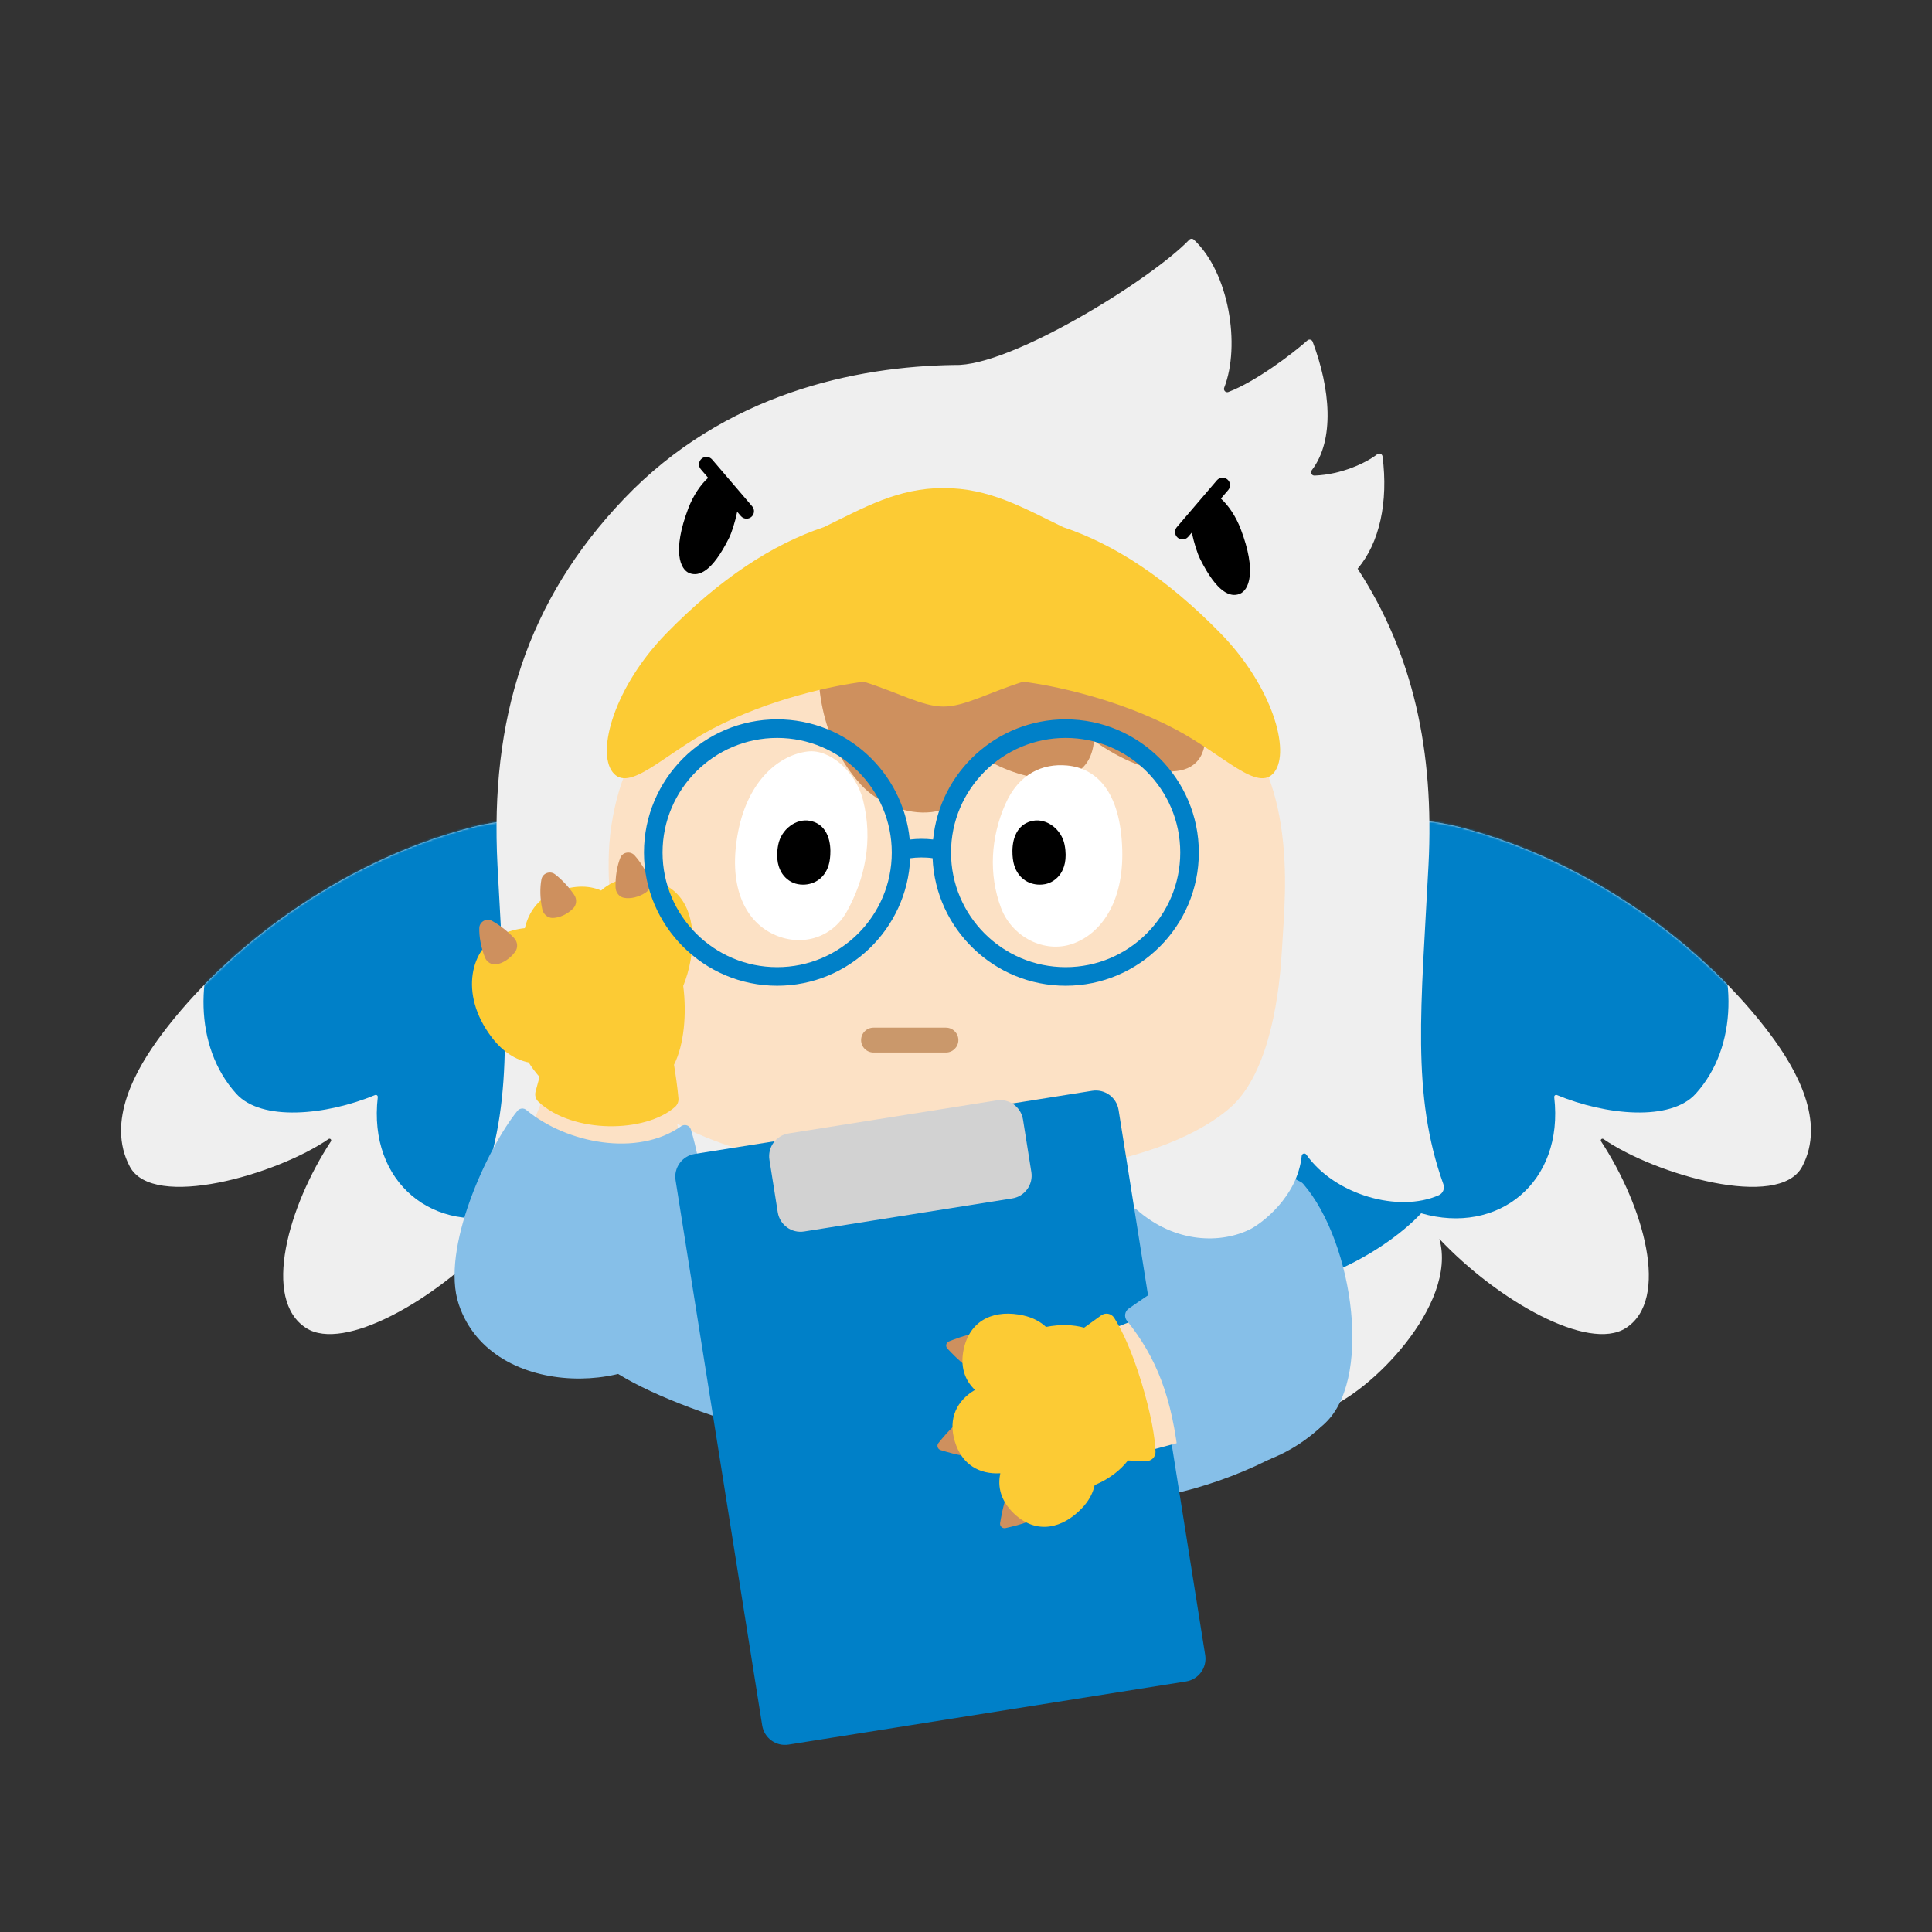 <svg width="1034" height="1034" viewBox="0 0 1034 1034" fill="none" xmlns="http://www.w3.org/2000/svg">
<rect x="0" y="0" width="1034" height="1034" fill="#333333" stroke="none"/>
<path d="M448.334 544.37C411.346 506.383 346.013 417.712 250.901 443.154C180.167 462.075 120.445 508.382 86.707 553.367C72.551 572.241 56.717 600.226 69.463 624.343C81.883 647.843 148.194 628.664 175.839 609.596C176.661 609.029 177.657 610.012 177.11 610.847C154.341 645.563 139.962 695.563 163.931 710.813C183.963 723.559 232.407 696.205 263.647 663.062C253.653 698.428 283.951 718.874 307.943 726.871C331.935 734.868 366.204 698.317 366.204 698.317L442.052 611.347L448.334 544.37Z" fill="#EFEFEF"/>
<mask id="mask0_300_6145" style="mask-type:luminance" maskUnits="userSpaceOnUse" x="64" y="438" width="385" height="291">
<path d="M448.334 544.37C411.346 506.383 346.013 417.712 250.901 443.154C180.167 462.075 120.445 508.382 86.707 553.367C72.551 572.241 56.717 600.226 69.463 624.343C81.883 647.843 148.194 628.664 175.839 609.596C176.661 609.029 177.657 610.012 177.11 610.847C154.341 645.563 139.962 695.563 163.931 710.813C183.963 723.559 232.407 696.205 263.647 663.062C253.653 698.428 283.951 718.874 307.943 726.871C331.935 734.868 366.204 698.317 366.204 698.317L442.052 611.347L448.334 544.37Z" fill="white"/>
</mask>
<g mask="url(#mask0_300_6145)">
<path d="M121.444 488.389C104.45 519.378 103.451 559.864 126.443 585.356C139.889 600.264 174.419 596.966 200.719 586.075C201.485 585.757 202.278 586.379 202.182 587.202C196.868 633.096 232.453 661.172 273.393 649.334C289.465 666.714 333.636 696.414 383.987 690.868L442.051 654.332L473.885 511.756L320.503 408.416L151.434 453.401L121.444 488.389Z" fill="#0080C8"/>
</g>
<path d="M585.666 544.37C622.653 506.383 687.986 417.712 783.099 443.154C853.833 462.075 913.554 508.382 947.293 553.367C961.448 572.241 977.283 600.226 964.537 624.343C952.117 647.844 885.806 628.664 858.16 609.596C857.338 609.029 856.342 610.012 856.89 610.847C879.659 645.563 894.037 695.563 870.069 710.813C850.037 723.559 801.592 696.205 770.353 663.062C780.347 698.428 732.616 746.301 708.624 754.298C684.632 762.296 667.796 698.317 667.796 698.317L591.948 611.347L585.666 544.37Z" fill="#EFEFEF"/>
<mask id="mask1_300_6145" style="mask-type:luminance" maskUnits="userSpaceOnUse" x="585" y="438" width="385" height="317">
<path d="M585.666 544.37C622.653 506.383 687.986 417.712 783.099 443.154C853.833 462.075 913.554 508.382 947.293 553.367C961.448 572.241 977.283 600.226 964.537 624.343C952.117 647.844 885.806 628.664 858.16 609.596C857.338 609.029 856.342 610.012 856.89 610.847C879.659 645.563 894.037 695.563 870.069 710.813C850.037 723.559 801.592 696.205 770.353 663.062C780.347 698.428 732.616 746.301 708.624 754.298C684.632 762.296 667.796 698.317 667.796 698.317L591.948 611.347L585.666 544.37Z" fill="white"/>
</mask>
<g mask="url(#mask1_300_6145)">
<path d="M912.555 488.389C929.549 519.378 930.549 559.864 907.557 585.356C894.111 600.264 859.581 596.966 833.281 586.075C832.515 585.757 831.722 586.379 831.817 587.202C837.132 633.096 801.547 661.172 760.607 649.334C744.534 666.714 700.363 696.414 650.013 690.868L591.948 654.332L560.114 511.756L713.497 408.416L882.565 453.401L912.555 488.389Z" fill="#0080C8"/>
</g>
<path d="M696.132 632.554C696.645 632.817 697.103 633.167 697.48 633.603C724.71 665.142 735.007 740.491 707.856 762.833C680.092 785.678 636.225 799.815 612.175 801.985C607.5 765.652 599.384 730.982 586.347 698.692C586.347 698.692 615.332 692.234 624.357 686.917C633.383 681.601 637.003 650.797 633.722 635.991C632.805 631.853 671.339 625.943 679.179 624.785C680.076 624.653 680.988 624.803 681.795 625.216L696.132 632.554Z" fill="#86BFE8"/>
<path d="M596.915 532.166L666.772 726.871C643.7 749.511 551.123 779.122 493.168 779.122C435.212 779.122 342.635 749.511 319.563 726.871L389.42 532.166H596.915Z" fill="#86BFE8"/>
<path d="M764.534 462.957C767.654 402.13 756.411 350.179 726.602 304.365C738.36 290.58 743.087 268.545 739.928 244.264C739.755 242.929 738.181 242.279 737.117 243.104C731.335 247.59 718.106 254.018 703.509 254.535C702.006 254.589 701.137 252.874 702.052 251.681C714.548 235.394 711.92 207.762 702.529 182.888C702.095 181.737 700.635 181.378 699.72 182.199C692.088 189.052 672.101 204.248 657.412 209.799C655.99 210.336 654.641 208.907 655.193 207.491C663.987 184.933 657.832 145.93 638.926 128.242C638.216 127.578 637.098 127.66 636.427 128.363C616.413 149.323 540.812 196.37 510.905 195.333C458.145 196.085 387.911 210.411 333.903 267.024C281.843 321.595 262.247 384.984 266.246 462.957C270.14 538.889 275.56 585.621 258.3 633.761C257.477 636.057 258.465 638.658 260.691 639.652C282.124 649.221 316.367 639.56 331.634 617.951C332.379 616.897 333.987 617.335 334.118 618.619C336.378 640.713 355.844 654.954 361.713 657.891C376.906 665.493 401.634 665.875 422.751 647.128C423.437 646.519 424.488 646.719 424.907 647.535C433.848 664.922 452.52 673.455 467.515 676.453C481.558 679.26 504.257 675.478 514.166 656.033C514.672 655.039 516.108 655.039 516.614 656.033C526.523 675.478 549.222 679.26 563.265 676.453C578.26 673.455 596.932 664.922 605.873 647.535C606.292 646.719 607.343 646.519 608.029 647.128C629.146 665.875 653.874 665.493 669.067 657.891C674.936 654.954 694.402 640.713 696.662 618.619C696.793 617.335 698.401 616.897 699.146 617.951C714.413 639.56 748.656 649.221 770.088 639.652C772.315 638.658 773.302 636.057 772.48 633.761C755.22 585.621 760.64 538.889 764.534 462.957Z" fill="#EFEFEF"/>
<path d="M506.386 630.225C588.37 630.225 636.231 612.113 658.314 592.896C677.087 576.559 684.339 540.169 686.077 508.35C687.039 490.742 689.581 467.724 685.493 441.437C681.404 415.15 672.059 398.422 660.961 386.474L506.386 326.73L351.812 386.474C340.714 398.422 331.369 415.15 327.28 441.437C323.191 467.724 328.741 490.315 326.696 508.35C323.105 540.013 322.562 565.021 343.051 587.21C362.91 608.718 424.403 630.225 506.386 630.225Z" fill="#FCE1C5"/>
<path d="M439.489 337.998C435.383 363.092 438.618 395.943 460.934 420.125C479.302 440.03 522.129 444.554 523.093 403.159C540.496 416.473 582.756 428.338 585.494 396.399C614.694 417.387 648.914 421.95 644.808 388.174C639.34 343.2 592.338 311.534 592.338 311.534L526.179 302.865L439.489 337.998Z" fill="#CE905E"/>
<path d="M504.951 378.149C516.27 378.149 528.873 370.737 547.565 364.865C563.238 366.748 598.345 373.999 629.178 390.346C655.069 404.074 673.329 424.539 682.036 413.245C690.743 401.95 681.017 367.369 653.146 338.862C624.781 309.849 596.592 291.322 568.992 282.121C547.18 271.558 529.518 261.205 504.951 261.205C480.384 261.205 462.722 271.558 440.91 282.121C413.31 291.322 385.121 309.849 356.756 338.862C328.885 367.369 319.159 401.95 327.866 413.245C336.573 424.539 354.832 404.074 380.724 390.346C411.557 373.999 446.663 366.748 462.336 364.865C481.029 370.737 493.632 378.149 504.951 378.149Z" fill="#FCCB34"/>
<path d="M432.283 402.191C417.191 403.975 400.482 417.403 395.066 445.04C389.54 473.246 398.037 492.351 413.675 499.886C428.086 506.83 445.111 502.638 453.34 487.643C462.746 470.504 467.46 450.114 461.857 428.077C458.003 412.915 444.067 400.799 432.283 402.191Z" fill="white"/>
<path d="M441.54 444.559C439.652 441.726 436.918 439.951 433.414 439.286C426.002 437.891 418.092 443.888 416.498 452.146C414.973 460.044 416.846 464.935 418.687 467.646C420.658 470.553 423.674 472.579 426.958 473.203C427.885 473.381 428.839 473.472 429.803 473.472C435.794 473.472 442.101 469.937 443.91 461.36C443.996 460.948 445.981 451.228 441.54 444.559Z" fill="black"/>
<path d="M571.084 409.683C586.443 411.105 599.812 423.155 600.629 455.057C601.348 483.117 589.054 499.817 574.1 505.095C559.075 510.398 541.658 501.618 535.75 485.912C528.996 467.96 530.257 448.096 538.026 430.441C545.213 414.109 557.916 408.464 571.084 409.683Z" fill="white"/>
<path d="M544.724 444.559C546.612 441.726 549.346 439.951 552.851 439.286C560.262 437.891 568.173 443.888 569.767 452.146C571.291 460.044 569.418 464.935 567.578 467.646C565.606 470.553 562.591 472.579 559.307 473.203C558.379 473.381 557.425 473.472 556.461 473.472C550.47 473.472 544.164 469.937 542.355 461.36C542.269 460.948 540.284 451.228 544.724 444.559Z" fill="black"/>
<path d="M506.258 563.305H467.516C463.839 563.305 460.858 560.325 460.858 556.648C460.858 552.971 463.839 549.99 467.516 549.99H506.258C509.935 549.99 512.915 552.971 512.915 556.648C512.915 560.325 509.935 563.305 506.258 563.305Z" fill="#CA986B"/>
<path d="M294.236 578.602L280.364 613.408L333.025 647.508L367.456 626.236L358.762 583.33L294.236 578.602Z" fill="#FCE1C5"/>
<path d="M365.659 527.652C368.945 519.634 371.39 508.391 370.446 497.96C369.087 482.937 360.375 468.46 335.449 470.409C330.546 470.793 325.754 472.977 321.704 476.605C314.899 473.648 306.112 473.537 294.939 478.389C288.144 481.34 282.909 488.062 280.915 496.735C276.877 497.132 272.439 498.262 267.514 500.401C252.605 506.875 245.156 531.474 263.125 555.11C269.286 563.214 276.215 567.27 282.934 568.613C284.611 571.289 286.541 573.891 288.756 576.371L286.634 584.187C286.1 586.155 286.684 588.269 288.173 589.663C306.535 606.853 345.355 606.452 361.265 592.411C362.558 591.27 363.246 589.585 363.101 587.867C362.601 581.959 361.637 575.352 360.722 569.835C366.093 559.299 367.604 542.557 365.659 527.652Z" fill="#FCCB34"/>
<path d="M345.662 477.64C341.885 480.17 337.38 481.188 333.904 480.502C331.322 479.992 329.531 477.602 329.447 474.972C329.257 469.02 330.35 463.186 331.991 459.089C333.23 455.994 337.365 455.309 339.601 457.782C342.996 461.539 346.013 466.663 347.703 470.662C348.759 473.161 347.917 476.13 345.662 477.64Z" fill="#CE905E"/>
<path d="M306.667 486.282C303.426 489.471 299.19 491.309 295.648 491.283C293.016 491.263 290.811 489.247 290.239 486.679C288.944 480.867 288.932 474.931 289.781 470.6C290.422 467.329 294.358 465.886 297.015 467.899C301.051 470.959 304.968 475.431 307.373 479.046C308.876 481.305 308.601 484.379 306.667 486.282Z" fill="#CE905E"/>
<path d="M275.69 509.42C272.998 513.085 269.108 515.575 265.607 516.112C263.006 516.512 260.508 514.873 259.534 512.429C257.33 506.897 256.373 501.039 256.522 496.628C256.634 493.297 260.29 491.245 263.233 492.81C267.705 495.187 272.284 498.979 275.234 502.165C277.077 504.155 277.296 507.234 275.69 509.42Z" fill="#CE905E"/>
<path d="M365.13 712.327C348.858 745.776 263.476 751.27 245.553 698.176C235.524 668.469 261.096 614.042 276.898 594.541C278.072 593.092 280.21 592.827 281.643 594.019C303.345 612.073 341.309 619.261 364.539 602.755C366.421 601.418 369.088 602.244 369.757 604.454C382.056 645.063 375.692 690.617 365.13 712.327Z" fill="#86BFE8"/>
<path d="M584.548 583.783L371.811 617.585C365.087 618.653 360.502 624.971 361.57 631.695L407.929 923.46C408.998 930.19 415.315 934.77 422.039 933.7L634.777 899.9C641.501 898.83 646.086 892.51 645.018 885.79L598.659 594.024C597.59 587.3 591.273 582.715 584.548 583.783Z" fill="#0080C8"/>
<path d="M533.396 588.922L422.037 606.616C415.313 607.685 410.727 614.002 411.796 620.726L416.263 648.843C417.332 655.568 423.649 660.153 430.374 659.084L541.733 641.39C548.457 640.322 553.042 634.005 551.974 627.28L547.506 599.163C546.438 592.439 540.121 587.854 533.396 588.922Z" fill="#D2D2D2"/>
<path d="M614.307 776.524L651.919 766.413L626.52 699.047L593.738 711.735L614.307 776.524Z" fill="#FCE1C5"/>
<path d="M520.218 768.884C519.452 766.369 516.684 763.607 512.943 762.487C512.206 762.266 511.411 762.472 510.82 762.964C508.177 765.163 504.541 769.472 502.261 772.295C501.2 773.608 501.798 775.569 503.411 776.068C506.878 777.14 512.299 778.688 515.719 779.039C516.484 779.117 517.259 778.845 517.748 778.251C520.228 775.234 520.985 771.398 520.218 768.884Z" fill="#CE905E"/>
<path d="M549.192 803.273C547.284 801.465 543.513 800.43 539.707 801.303C538.957 801.476 538.368 802.048 538.096 802.768C536.884 805.984 535.851 811.527 535.262 815.108C534.988 816.774 536.477 818.184 538.125 817.821C541.67 817.04 547.148 815.709 550.295 814.325C550.999 814.015 551.539 813.396 551.67 812.638C552.337 808.79 551.1 805.081 549.192 803.273Z" fill="#CE905E"/>
<path d="M525.201 723.799C524.625 726.364 522.073 729.326 518.427 730.724C517.708 731 516.9 730.853 516.273 730.407C513.473 728.413 509.524 724.39 507.038 721.745C505.882 720.515 506.331 718.515 507.901 717.897C511.279 716.568 516.568 714.617 519.952 714.01C520.709 713.875 521.502 714.088 522.034 714.644C524.734 717.466 525.776 721.234 525.201 723.799Z" fill="#CE905E"/>
<path d="M610.956 740.004C605.632 722.539 600.265 711.488 596.27 705.257C594.772 702.922 591.599 702.366 589.349 703.989L580.249 710.553C574.407 708.969 567.625 708.657 559.817 710.171C556.851 707.405 552.887 705.192 547.683 704.024C533.138 700.761 519.478 705.562 515.832 721.818C513.703 731.303 516.345 738.701 521.787 743.881C512.379 749.434 507.192 758.897 511.04 771.525C514.89 784.153 524.473 789.114 535.379 788.476C533.751 795.811 535.685 803.425 542.742 810.11C554.836 821.569 568.851 817.934 579.103 807.113C582.9 803.106 584.991 798.907 585.857 794.825C593.898 791.386 599.664 786.804 603.674 781.634L613.391 781.957C616.156 782.049 618.493 779.822 618.426 777.056C618.252 769.904 616.06 756.754 610.956 740.004Z" fill="#FCCB34"/>
<mask id="mask2_300_6145" style="mask-type:luminance" maskUnits="userSpaceOnUse" x="574" y="666" width="160" height="155">
<path d="M622.376 666.469L734 776.749L613.528 820.168L574.197 736.708L575.393 685.172L622.376 666.469Z" fill="white"/>
</mask>
<g mask="url(#mask2_300_6145)">
<path d="M696.132 632.548C696.645 632.811 697.102 633.161 697.478 633.597C724.71 665.135 733.32 738.579 707.856 762.827C682.253 787.207 651.636 788.493 635.056 786.618C632.912 786.375 631.234 784.678 631.01 782.532C627.385 747.774 618.937 726.573 603.133 706.872C601.502 704.84 601.94 701.855 604.073 700.357C609.217 696.742 618.225 690.524 624.357 686.911C633.382 681.595 637.003 650.791 633.722 635.985C632.805 631.847 671.339 625.937 679.179 624.779C680.076 624.647 680.988 624.797 681.795 625.21L696.132 632.548Z" fill="#86BFE8"/>
</g>
<path d="M570.328 384.99C533.375 384.99 502.904 413.255 499.386 449.299C495.289 448.801 490.809 448.848 486.88 449.333C483.378 413.272 452.902 384.99 415.939 384.99C376.63 384.99 344.651 416.969 344.651 456.277C344.651 495.584 376.63 527.563 415.939 527.563C454.22 527.563 485.539 497.226 487.146 459.332C490.674 458.817 495.331 458.733 499.118 459.304C500.71 497.211 532.034 527.563 570.328 527.563C609.634 527.563 641.613 495.584 641.613 456.277C641.613 416.969 609.634 384.99 570.328 384.99ZM415.939 517.618C382.115 517.618 354.596 490.101 354.596 456.277C354.596 422.453 382.115 394.935 415.939 394.935C449.763 394.935 477.278 422.453 477.278 456.277C477.278 490.101 449.763 517.618 415.939 517.618ZM570.328 517.618C536.505 517.618 508.986 490.101 508.986 456.277C508.986 422.453 536.505 394.935 570.328 394.935C604.151 394.935 631.668 422.453 631.668 456.277C631.668 490.101 604.151 517.618 570.328 517.618Z" fill="#0080C8"/>
<path d="M402.578 270.998L381.135 245.939C379.703 244.264 377.181 244.065 375.504 245.501C373.827 246.935 373.632 249.456 375.065 251.133L378.994 255.724C374.942 259.42 370.998 265.184 368.363 272.109C359.663 294.969 364.075 304.883 369.008 306.753C373.941 308.623 380.983 306.292 390.113 288.053C391.486 285.31 393.357 279.807 394.525 273.875L396.508 276.192C397.298 277.115 398.418 277.589 399.545 277.589C400.463 277.589 401.387 277.274 402.14 276.63C403.816 275.196 404.012 272.675 402.578 270.998Z" fill="black"/>
<path d="M664.056 283.218C661.421 276.294 657.477 270.53 653.425 266.834L657.354 262.243C658.787 260.566 658.592 258.045 656.915 256.611C655.236 255.174 652.716 255.373 651.284 257.049L629.841 282.108C628.407 283.785 628.603 286.306 630.279 287.74C631.032 288.385 631.956 288.699 632.874 288.699C634.001 288.699 635.121 288.226 635.911 287.302L637.894 284.985C639.062 290.918 640.933 296.42 642.306 299.163C651.436 317.402 658.478 319.733 663.411 317.863C668.344 315.993 672.756 306.078 664.056 283.218Z" fill="black"/>
</svg>
